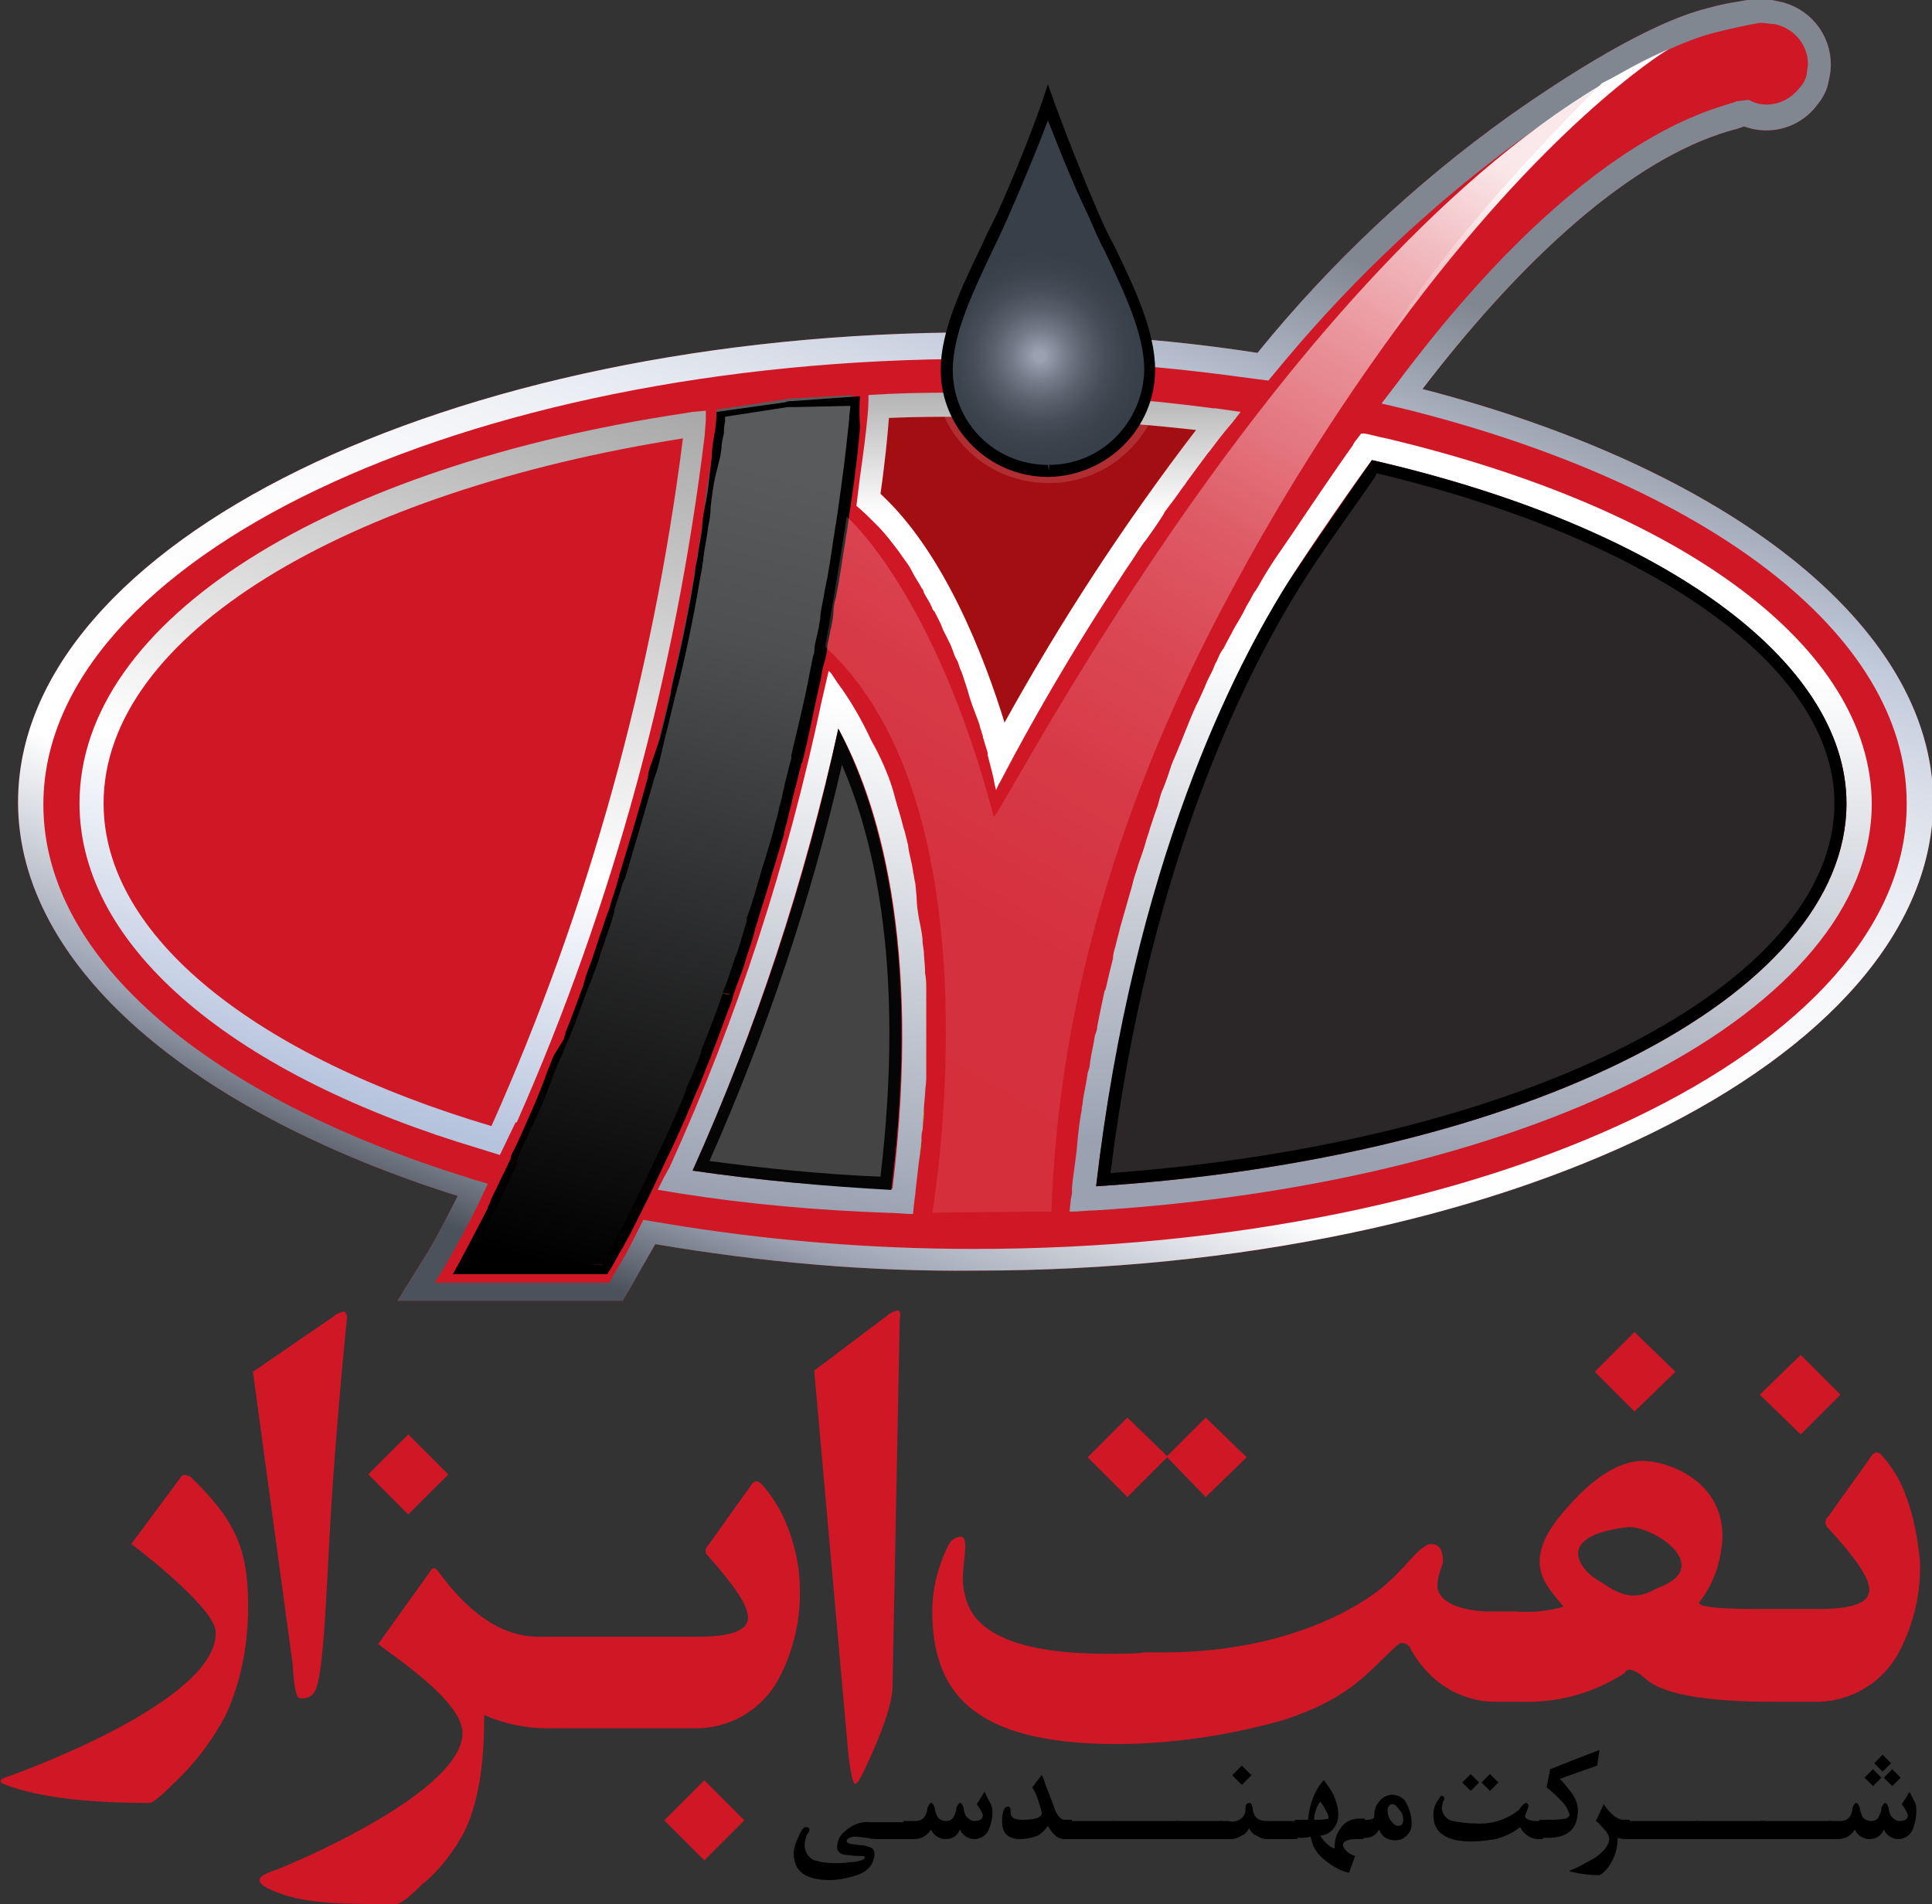 <svg xmlns="http://www.w3.org/2000/svg" xmlns:xlink="http://www.w3.org/1999/xlink" id="Layer_1" x="0px" y="0px" viewBox="0 0 160.4 158.1" style="enable-background:new 0 0 160.4 158.1;" xml:space="preserve"><rect x="0" y="0" width="160.4" height="158.1" fill="#333333" stroke="none"/> <style type="text/css"> .st0{fill:#D01726;} .st1{fill:#A20E12;} .st2{fill:none;} .st3{fill:#CF1626;} .st4{fill:url(#SVGID_1_);} .st5{opacity:0.27;fill:#D68889;enable-background:new ;} .st6{fill:url(#SVGID_00000127029951642031536630000008489998497145610889_);} .st7{fill:url(#SVGID_00000029004639368577803840000000070308089647187084_);} .st8{fill:url(#SVGID_00000159464764572969968460000003769803327959536056_);} .st9{fill:url(#SVGID_00000075868538406006142480000008463079600527004337_);} .st10{fill:#80C416;} .st11{fill:url(#SVGID_00000029019924042134811690000002576724459948862879_);} .st12{fill:url(#SVGID_00000073680254552145292460000007082202544062884797_);} .st13{fill:#444445;} .st14{fill:#050505;} .st15{fill:#2B2728;} .st16{fill:url(#SVGID_00000076578500578125077630000016966345904637670321_);} .st17{fill:url(#SVGID_00000123430140676968600950000010967189581030480813_);} </style> <g id="Layer_2_00000114066864184083057350000015409848775495777456_"> <g id="Layer_1-2"> <path class="st0" d="M118.1,32.3c9.2-12,18.3-19.6,26.1-21.6l0.6-0.2l0,0c2.2,0.8,4.6,0.1,6-1.7c0.5-0.6,0.9-1.3,1-2 c0.1-0.4,0.2-0.9,0.2-1.4c0-2.6-1.8-4.8-4.4-5.3c-0.5-0.1-0.9-0.2-1.4-0.2c-0.2,0-0.4,0-0.4,0c-1.4,0.2-2.7,0.4-4.1,0.8 c-4.8,1.2-11.7,5.6-16.5,9c-7.8,5.6-14.8,12.2-20.8,19.6c-7.7-1.2-15.5-1.7-23.4-1.7c-43.8,0-79.5,17.5-79.5,39 c0,13.7,14.6,25.8,36.5,32.7c-1.6,3.2-2.6,4.9-2.7,5l-2.3,3.7h18.7l0.7-1.2c0.7-1.2,1.3-2.3,2-3.5c8.8,1.5,17.7,2.3,26.6,2.2 c43.8,0,79.5-17.5,79.5-39C160.4,51.8,143.2,38.8,118.1,32.3z"></path> <path class="st1" d="M83.4,60c-1.7-5.5-5-14.1-10.3-19c0.4-2.8,0.6-5,0.7-6.3c2.2-0.1,4.4-0.1,6.7-0.1c6.3,0,12.5,0.4,18.8,1.1 l0,0C93.4,43.4,88.1,51.5,83.4,60z"></path> <path class="st2" d="M153.3,66.7c0-11.9-15.4-23-39.4-28.5c-1.2,1.7-5,7.2-6.8,9.9c-4.5,7.2-12.9,23.6-16.1,50.4 C126.6,96.2,153.3,82.7,153.3,66.7z"></path> <path class="st2" d="M116,31.8C132,10.4,143,9,144.1,8.6c0.3-0.1,0.7-0.1,1-0.1c1.5,0.8,3.2,0.3,4.2-1c0.3-0.3,0.5-0.7,0.6-1.1 C150,6,150,5.7,150,5.4c0-1.6-1.2-3.1-2.8-3.3c-0.3-0.1-0.7-0.1-1-0.1H146c-1.3,0.1-2.5,0.4-3.8,0.7c-5.3,1.3-13.4,7-15.9,8.7 c-7.3,5.3-13.9,11.5-19.7,18.4"></path> <path class="st2" d="M8.6,66.7c0,11.1,12.8,21,32.2,26.8c8.1-18.1,13.5-37.4,15.9-57.1C28.7,40.8,8.6,52.7,8.6,66.7z"></path> <path class="st3" d="M50.2,105.7l0.2-0.3C50.3,105.5,50.3,105.6,50.2,105.7L50.2,105.7z"></path> <path class="st2" d="M71.1,41.9L71.1,41.9z"></path> <linearGradient id="SVGID_1_" gradientUnits="userSpaceOnUse" x1="67.107" y1="132.688" x2="46.477" y2="54.648" gradientTransform="matrix(1 0 0 -1 0 160)"> <stop offset="0.15" style="stop-color:#595A5B"></stop> <stop offset="0.33" style="stop-color:#4E4F51"></stop> <stop offset="1" style="stop-color:#000000"></stop> </linearGradient> <path class="st4" d="M38.1,105.3c0.4-0.8,1.3-2.3,2.4-4.6l1.1-2.2c0.3-0.7,0.6-1.3,1-2.1l0.3-0.6c0.5-1.1,1.1-2.4,1.7-3.7 c0,0,0.7-1.7,0.9-2.2l0.4-1.1l0.6-1.5l0.5-1.1l0.2-0.7c0.5-1.2,0.9-2.4,1.4-3.7l0.2-0.7c0.2-0.7,0.5-1.3,0.7-2l0.3-0.9l0.7-2.1 l0.3-0.8c0.2-0.8,0.5-1.5,0.7-2.3l0.1-0.4c0.8-2.7,1.6-5.4,2.4-8.2l0.2-0.9c0.2-0.8,0.4-1.6,0.6-2.5l0.3-1.2 c0.2-0.8,0.4-1.7,0.6-2.5l0.2-1.1c0.7-2.9,1.3-5.9,1.8-8.9l0.2-1.2c0.1-0.8,0.3-1.7,0.4-2.6c0.1-0.5,0.2-1,0.2-1.6 c0.1-0.9,0.2-1.7,0.4-2.6c0.1-0.5,0.2-1.1,0.2-1.7l0.1-0.7l0.2-1.2c0-0.2,0-0.6,0.1-1c0-0.2,0-0.5,0-0.7l5.4-0.8 c0.2,0,0.4-0.1,0.6-0.1l5.3-0.3c0,0.4-0.1,1-0.1,1.5c-0.1,1.2-0.3,3.2-0.7,5.9c-0.1,0.7-0.3,2.2-0.4,2.7l-0.2,1.4 c-0.2,1.3-0.4,2.7-0.7,4.2c0,0-0.1,0.8-0.2,1.1l-0.3,1.9l-0.4,2.2l-0.4,1.8c-0.5,2.2-1,4.5-1.5,6.7L66,63.1 c-0.2,0.6-0.7,2.7-0.7,2.7c-0.1,0.6-0.3,1.1-0.4,1.7l-0.5,1.9c-0.2,0.7-0.4,1.3-0.6,2l-0.2,0.6c-0.4,1.4-0.8,2.8-1.3,4.2l-0.1,0.3 c-0.3,0.9-0.5,1.7-0.8,2.6l-0.1,0.3c-0.3,1-0.7,2-1,2.9c-0.6,1.6-1.1,3.1-1.7,4.6l-0.1,0.3c-0.3,0.9-0.7,1.8-1.1,2.7l-0.1,0.2 c-0.7,1.7-1.3,3.2-2,4.7s-1.3,2.8-2,4.2l-0.1,0.1c-0.3,0.5-0.5,1.1-0.8,1.6l0,0v0.1l-0.5,0.9l-0.7,1.3l-1.1,1.9l-0.1,0.1 L38.1,105.3z"></path> <path d="M70.6,33.7c0,0.3-0.1,0.7-0.1,1.1c-0.1,1-0.3,3-0.7,5.9c-0.1,0.8-0.4,2.8-0.4,2.8c-0.1,0.4-0.1,0.8-0.2,1.2 c-0.2,1.4-0.4,2.8-0.7,4.2l-0.2,1.1c-0.1,0.5-0.2,0.9-0.2,1.4L68,51.9l0,0.1l-0.2,0.9c-0.1,0.4-0.2,0.8-0.2,1.3l-0.1,0.3 c-0.1,0.5-0.2,1-0.3,1.5c-0.4,2.2-1,4.5-1.5,6.7v0.1V63c-0.2,0.6-0.3,1.2-0.5,1.9L65,65.8c-0.1,0.6-0.3,1.1-0.4,1.7l-0.3,1.1 l-0.2,0.8c-0.2,0.7-0.4,1.3-0.6,2L63.3,72c-0.4,1.4-0.8,2.9-1.3,4.2L62,76.4v0.1c-0.3,0.9-0.5,1.7-0.8,2.6L61,79.6 c-0.3,0.9-0.6,1.9-1,2.8l0.7,0.2L60,82.5c-0.5,1.5-1.1,3-1.7,4.5l-0.1,0.3v0.1c-0.3,0.9-0.7,1.8-1.1,2.7l-0.1,0.2v0.1 c-0.6,1.6-1.3,3.1-2,4.6s-1.3,2.8-2,4.2L53,99.2l-0.8,1.6c-0.1,0.2-0.2,0.4-0.3,0.7l-0.2,0.3l-0.7,1.3c-0.3,0.6-0.7,1.3-1,1.9 H38.7c0.5-0.9,1.2-2.2,2.1-4l0.1-0.2l0.1-0.2l0.2-0.3l0.1-0.2l0.3-0.7l0.1-0.1l0.2-0.5c0.3-0.7,0.6-1.3,1-2.1v-0.1l0-0.1v-0.1l0,0 l0.1-0.2v-0.1c0.5-1.2,1.1-2.4,1.7-3.7l0.2-0.5l0.1-0.2l0.6-1.5l0.4-1.1l0.5-1.2l0.1-0.2c0.2-0.4,0.3-0.8,0.5-1.2l0.2-0.4l0.1-0.3 c0.5-1.2,0.9-2.4,1.4-3.7l0.1-0.3l0.2-0.4c0.2-0.7,0.5-1.3,0.7-2v-0.1l0.3-0.8c0.2-0.7,0.5-1.4,0.7-2.1l0.2-0.7v-0.1 c0.2-0.8,0.5-1.5,0.7-2.3l0.1-0.2l0.1-0.2c0.8-2.7,1.6-5.4,2.4-8.2l0.1-0.3l0.2-0.6c0.2-0.8,0.4-1.6,0.6-2.5 c0.1-0.4,0.2-0.8,0.3-1.2c0.2-0.8,0.4-1.7,0.6-2.5c0.1-0.2,0.1-0.5,0.2-0.7l0.1-0.4c0.7-2.9,1.3-5.9,1.8-8.9l0.1-0.5 c0-0.3,0.1-0.5,0.1-0.8c0.1-0.9,0.3-1.7,0.4-2.6c0.1-0.5,0.2-1,0.2-1.6c0.1-0.9,0.2-1.7,0.4-2.6l0.4-1.6l0,0l0.1-0.7 c0-0.4,0.1-0.8,0.2-1.2c0-0.2,0-0.6,0.1-1v-0.4l5.2-0.8h0.6L70.6,33.7 M71.4,32.9l-5.6,0.4c-0.2,0-0.4,0-0.6,0.1l-5.7,0.8 c0,0.3-0.1,1.6-0.2,1.9c-0.1,0.6-0.2,1.2-0.2,1.8l-0.2,1.7c-0.1,0.9-0.2,1.7-0.4,2.6c-0.1,0.5-0.2,1-0.2,1.6 c-0.1,0.9-0.3,1.7-0.4,2.6c-0.1,0.4-0.2,0.8-0.2,1.2c-0.5,3.1-1.1,6-1.8,8.9c-0.1,0.4-0.2,0.8-0.2,1.1c-0.2,0.8-0.4,1.7-0.6,2.5 c-0.1,0.4-0.2,0.8-0.3,1.2L54,63.6c-0.1,0.3-0.2,0.6-0.2,0.9c-0.8,2.9-1.6,5.6-2.4,8.2c0,0.2-0.1,0.3-0.1,0.4 c-0.2,0.8-0.5,1.5-0.7,2.3l-0.3,0.8c-0.2,0.7-0.5,1.4-0.7,2.1l-0.3,0.9c-0.2,0.7-0.5,1.3-0.7,2l-0.2,0.7c-0.5,1.3-0.9,2.5-1.4,3.7 l-0.2,0.7L46,87.6c-0.2,0.4-0.3,0.8-0.5,1.2l-0.4,1.1l-0.6,1.5l-0.3,0.7c-0.6,1.3-1.1,2.6-1.7,3.7l-0.1,0.3v0.1 c0,0.1-0.1,0.1-0.1,0.2c-0.3,0.7-0.7,1.4-1,2.1c-0.1,0.2-0.2,0.4-0.3,0.6s-0.2,0.4-0.3,0.7s-0.2,0.3-0.2,0.5l-0.2,0.4l0,0 c-1.7,3.3-2.7,5.1-2.7,5.1h12.8c0.1-0.1,0.1-0.2,0.2-0.3c0.4-0.6,0.7-1.3,1.1-1.9c0.2-0.4,0.5-0.9,0.7-1.3l0.5-1l0,0 c0.3-0.6,0.6-1.2,0.9-1.8c0.7-1.4,1.3-2.8,2-4.2l0,0c0.7-1.5,1.4-3.1,2-4.6l0.1-0.2c0.4-0.9,0.7-1.8,1.1-2.7 c0-0.1,0.1-0.2,0.1-0.3c0.6-1.5,1.1-3,1.7-4.5v-0.1c0.3-1,0.7-1.9,1-2.8c0-0.1,0.1-0.3,0.1-0.4c0.3-0.9,0.6-1.7,0.8-2.6 c0-0.1,0.1-0.2,0.1-0.3c0.4-1.4,0.9-2.8,1.3-4.3l0.2-0.6c0.2-0.7,0.4-1.4,0.6-2c0.1-0.3,0.2-0.6,0.2-0.8l0.3-1.1 c0.1-0.6,0.3-1.1,0.4-1.7l0.2-0.8c0.2-0.6,0.3-1.3,0.5-1.9c0-0.1,0-0.2,0.1-0.3c0.6-2.3,1-4.6,1.5-6.7c0.1-0.6,0.2-1.2,0.4-1.8 c0.1-0.4,0.2-0.9,0.2-1.3l0.2-0.9c0-0.2,0.1-0.4,0.1-0.5c0.1-0.5,0.2-0.9,0.2-1.4s0.2-1.1,0.2-1.1c0.3-1.5,0.5-2.9,0.7-4.2 c0.1-0.4,0.1-0.8,0.2-1.2c0,0,0.3-2,0.4-2.8c0.4-2.6,0.6-4.7,0.7-5.9C71.3,33.9,71.4,32.9,71.4,32.9L71.4,32.9z"></path> <path class="st5" d="M95.9,34.1c-1.4,3.6-4.9,6-8.7,6H87c-4.1,0-7.7-2.6-9-6.5"></path> <linearGradient id="SVGID_00000112619596416140487430000002182168597050739119_" gradientUnits="userSpaceOnUse" x1="121.089" y1="57.415" x2="124.409" y2="118.915" gradientTransform="matrix(1 0 0 -1 0 160)"> <stop offset="0.1" style="stop-color:#9AA2B2"></stop> <stop offset="0.78" style="stop-color:#FFFFFF"></stop> </linearGradient> <path style="fill:url(#SVGID_00000112619596416140487430000002182168597050739119_);" d="M115.1,36.4l-0.6,0.9l0,0l0,0L115.1,36.4 c-0.6-0.1-1.2-0.3-1.8-0.4c-0.1,0-0.2,0-0.3,0c-0.2,0.3-0.4,0.5-0.6,0.8l0,0l-0.1,0.2c-1.3,1.8-4.2,6.1-5,7.3s-1.8,2.5-2.9,4.5 c-0.1,0.1-0.1,0.2-0.2,0.3s-0.3,0.5-0.4,0.7l-0.3,0.5l-0.3,0.6l-0.4,0.7l-0.3,0.5c-0.3,0.6-0.6,1.1-0.9,1.7l-0.2,0.3 c-0.2,0.3-0.3,0.7-0.5,1l-0.2,0.5l-0.5,1l-0.2,0.5l-0.5,1.1l-0.2,0.4c-0.6,1.3-1.1,2.7-1.7,4.1l-0.3,0.7l-0.4,1.2l-0.3,0.8 c-0.2,0.4-0.3,0.8-0.4,1.2s-0.2,0.6-0.3,0.9l-0.4,1.2c-0.1,0.4-0.3,0.9-0.4,1.3s-0.4,1.2-0.6,1.8c-0.1,0.4-0.3,0.9-0.4,1.3 s-0.2,0.8-0.3,1.1l-0.4,1.4L93,77c-0.1,0.5-0.3,1.1-0.4,1.6c-0.1,0.3-0.2,0.7-0.2,1c-0.2,0.8-0.4,1.6-0.6,2.5l-0.1,0.2 c-0.2,0.9-0.4,1.9-0.6,2.9c0,0.3-0.1,0.5-0.2,0.8c-0.1,0.7-0.3,1.5-0.4,2.2c0,0.3-0.1,0.6-0.2,0.9c-0.1,0.8-0.3,1.6-0.4,2.3 c0,0.3-0.1,0.5-0.1,0.8c-0.2,1-0.3,2.1-0.4,3.1v0.1c-0.1,1-0.3,2.1-0.4,3.2V99v0.1l-0.1,0.5l-0.1,1H89c0.6,0,1.2-0.1,1.9-0.1 l0.1-1v-0.2l0.1-0.5L91,99.3v0.2l-0.1,1c36.9-2.3,64.5-16.7,64.5-33.8C155.3,53.8,139.9,42.3,115.1,36.4z M90,98.6L90,98.6l1-0.1 c3.2-26.8,11.6-43.2,16.1-50.4c1.7-2.7,5.6-8.3,6.8-9.9l0,0c24,5.5,39.4,16.7,39.4,28.5c0,16-26.6,29.5-62.3,31.8l0,0L90,98.6z"></path> <linearGradient id="SVGID_00000153677839314243858620000012634151751330759856_" gradientUnits="userSpaceOnUse" x1="59.639" y1="37.673" x2="104.058" y2="153.623" gradientTransform="matrix(1 0 0 -1 0 160)"> <stop offset="9.000000e-02" style="stop-color:#4C525B"></stop> <stop offset="0.16" style="stop-color:#9AA2B2"></stop> <stop offset="0.3" style="stop-color:#FFFFFF"></stop> <stop offset="0.49" style="stop-color:#FDFDFE"></stop> <stop offset="0.58" style="stop-color:#F5F6F9"></stop> <stop offset="0.66" style="stop-color:#E7EBF1"></stop> <stop offset="0.73" style="stop-color:#D4DAE6"></stop> <stop offset="0.78" style="stop-color:#C1CADB"></stop> <stop offset="0.91" style="stop-color:#808791"></stop> </linearGradient> <path style="fill:url(#SVGID_00000153677839314243858620000012634151751330759856_);" d="M118.1,32.3c9.2-12,18.3-19.6,26.1-21.6 l0.6-0.2l0,0c2.2,0.8,4.6,0.1,6-1.7c0.5-0.6,0.9-1.3,1-2c0.1-0.4,0.2-0.9,0.2-1.4c0-2.6-1.8-4.8-4.4-5.3c-0.5-0.1-0.9-0.2-1.4-0.2 c-0.2,0-0.4,0-0.4,0c-1.4,0.2-2.7,0.4-4.1,0.8c-4.8,1.2-11.7,5.6-16.5,9c-7.8,5.6-14.8,12.2-20.8,19.6c-7.7-1.2-15.5-1.7-23.4-1.7 c-43.8,0-79.5,17.5-79.5,39c0,13.7,14.6,25.8,36.5,32.7c-1.6,3.2-2.6,4.9-2.7,5l-2.3,3.7h18.7l0.7-1.2c0.7-1.2,1.3-2.3,2-3.5 c8.8,1.5,17.7,2.3,26.6,2.2c43.8,0,79.5-17.5,79.5-39C160.4,51.8,143.2,38.8,118.1,32.3z M80.9,103.7c-8.6,0-17.2-0.7-25.6-2.1 l-1.8-0.3h-0.1l-0.9,1.8h0c-0.5,1-1.1,2-1.7,3l-0.2,0.4H36.1l0.7-1.1c0-0.1,1.1-1.8,2.7-5l1-2.1c-0.5-0.2-1.1-0.3-1.6-0.5 c-21.3-6.6-35.3-18-35.3-31c0-20.4,34.8-37,77.5-37c7.3,0,14.6,0.5,21.9,1.5l2.3,0.3l1.5-1.8c5.8-6.9,12.4-13.1,19.7-18.4 c2.5-1.8,10.6-7.4,15.9-8.7c1.2-0.3,2.5-0.6,3.7-0.8h0.2c0.3,0,0.7,0.1,1,0.1c1.6,0.3,2.8,1.7,2.8,3.3c0,0.3-0.1,0.6-0.1,0.9 c-0.1,0.4-0.3,0.8-0.6,1.1c-1,1.3-2.8,1.8-4.2,1c-0.3,0-0.7,0.1-1,0.1C143,9,132,10.4,116,31.8l-1.3,1.7l2.1,0.5 c24.7,6.2,41.5,18.5,41.5,32.7C158.4,87.1,123.6,103.7,80.9,103.7z"></path> <linearGradient id="SVGID_00000163763772828690736810000015708211605044008583_" gradientUnits="userSpaceOnUse" x1="87.075" y1="95.4" x2="87.075" y2="135.26" gradientTransform="matrix(1 0 0 -1 0 160)"> <stop offset="0.55" style="stop-color:#FFFFFF"></stop> <stop offset="0.84" style="stop-color:#A8A8A8"></stop> </linearGradient> <path style="fill:url(#SVGID_00000163763772828690736810000015708211605044008583_);" d="M97.3,41.7c0.4-0.5,0.7-1,1.1-1.5 l0.2-0.3c0.6-0.8,1.1-1.5,1.7-2.3c0,0,0.1-0.1,0.1-0.1c0.6-0.8,1.2-1.6,1.9-2.4l0,0l0.7-0.9l-2.1-0.3h-0.2l0,0 C94,33,87.3,32.6,80.5,32.6c-2.2,0-4.4,0-6.6,0.1l-1.8,0.1v0.3v0.2c0,0,0,0.6-0.1,1.5c-0.1,1.1-0.3,2.7-0.6,4.8L71.1,42l0,0 c0.6,0.5,1.1,1,1.6,1.5l0,0l0.1,0.1c0.7,0.7,1.3,1.5,1.9,2.3l0.2,0.3c0.3,0.4,0.6,0.8,0.8,1.2l0.1,0.2c0.2,0.4,0.5,0.8,0.7,1.2 c0.1,0.1,0.2,0.3,0.2,0.4c0.2,0.4,0.5,0.8,0.7,1.3c0,0.1,0.1,0.2,0.2,0.3l0.5,1l0.2,0.5c0.2,0.4,0.4,0.8,0.6,1.2l0.2,0.5 c0.1,0.3,0.2,0.6,0.4,0.9l0.2,0.6c0.2,0.4,0.3,0.8,0.4,1.1l0.2,0.6l0.2,0.7l0.2,0.6c0.1,0.3,0.2,0.5,0.3,0.8s0.2,0.5,0.3,0.8 l0.1,0.4c0.1,0.2,0.1,0.4,0.2,0.6v0.1l0.4,1.3v0.2c0.2,0.8,0.4,1.5,0.5,2h0.2h-0.2c0.1,0.6,0.2,0.9,0.2,0.9s0.1-0.3,0.4-0.8l0,0 c1.1-2.1,4.1-7.8,8.8-15.1c0.1-0.1,0.1-0.2,0.2-0.3l1.3-2l0.2-0.3c0.5-0.7,0.9-1.4,1.4-2.1l0.1-0.1c0.5-0.7,1-1.4,1.5-2.2l0.1-0.2 L97.3,41.7 M83.4,60c-1.7-5.5-5-14.1-10.3-19c0.4-2.8,0.6-5,0.7-6.3c2.2-0.1,4.4-0.1,6.7-0.1c6.3,0,12.5,0.4,18.8,1.1l0,0 C93.4,43.4,88.1,51.5,83.4,60z M102.3,35c-0.1-0.2-0.2-0.3-0.3-0.4C102.1,34.7,102.2,34.8,102.3,35z"></path> <linearGradient id="SVGID_00000147221618120732075120000015970450047888862376_" gradientUnits="userSpaceOnUse" x1="42.767" y1="139.478" x2="17.927" y2="55.518" gradientTransform="matrix(1 0 0 -1 0 160)"> <stop offset="0.1" style="stop-color:#A8A8A8"></stop> <stop offset="0.55" style="stop-color:#FFFFFF"></stop> <stop offset="0.82" style="stop-color:#B6C3DD"></stop> </linearGradient> <path style="fill:url(#SVGID_00000147221618120732075120000015970450047888862376_);" d="M58.6,34.9c0,0,0-0.6,0-0.8l0,0l-1.1,0.1 l-0.6,0.1C27.4,38.7,6.6,51.4,6.6,66.7c0,12.1,13.1,22.7,33.3,28.7l1.6,0.5l1.3-2.7h0.1c8-18.1,13.2-37.3,15.6-57L58.6,34.9z M40.8,93.5C21.3,87.7,8.6,77.8,8.6,66.7c0-14,20.1-25.9,48.1-30.3C54.2,56.1,48.9,75.4,40.8,93.5z"></path> <path class="st10" d="M76.4,95.4c0-0.3,0-0.5,0.1-0.8c0,0.6-0.1,1.1-0.2,1.7L76.4,95.4z"></path> <path class="st10" d="M76.8,90.4c0-0.3,0-0.6,0-1l0,0c0,0.5,0,0.9-0.1,1.4L76.8,90.4z"></path> <path class="st10" d="M76.6,93.6c0-0.3,0.1-0.6,0.1-0.9s0-0.5,0-0.8l-0.1,1.8C76.5,93.6,76.5,93.6,76.6,93.6z"></path> <linearGradient id="SVGID_00000078041366456071732890000014691660665504862868_" gradientUnits="userSpaceOnUse" x1="64.217" y1="53.669" x2="74.007" y2="115.039" gradientTransform="matrix(1 0 0 -1 0 160)"> <stop offset="0.1" style="stop-color:#9AA2B2"></stop> <stop offset="0.78" style="stop-color:#FFFFFF"></stop> </linearGradient> <path style="fill:url(#SVGID_00000078041366456071732890000014691660665504862868_);" d="M76.9,84c0-0.5,0-0.9,0-1.4 c0-0.1,0-0.3,0-0.4c0-0.5,0-0.9-0.1-1.4c0-0.1,0-0.2,0-0.2c0-0.5-0.1-1.1-0.1-1.6l-0.1-0.7c0-0.5-0.1-1-0.2-1.5l-0.1-0.5 c-0.1-0.6-0.2-1.2-0.2-1.8L76,73.4l-0.1-0.5c0-0.2-0.1-0.4-0.1-0.6c-0.1-0.7-0.3-1.3-0.4-2c0,0,0,0,0-0.1 c-0.1-0.4-0.2-0.8-0.3-1.2L75,68.7c-0.2-0.9-0.5-1.7-0.7-2.5c-0.6-2.4-1.9-4.6-1.9-4.6l-0.1-0.2c-0.7-1.5-1.5-2.9-2.4-4.2 c-0.1-0.1-0.2-0.3-0.3-0.4l-0.4-0.6L69,55.9l-0.2-0.2l-0.6,2.6l0,0c-2.8,13.3-7,26.3-12.6,38.6l-0.5,0.9l-0.5,1h0.1l1.8,0.3 c5.7,0.9,11.5,1.4,17.2,1.6c0.7,0,1.4,0.1,2.1,0.1c0,0,0.1-1.1,0.2-1.7l0,0c0,0,0-0.1,0-0.1c0.1-0.9,0.2-1.8,0.3-2.6l0,0 c0.1-0.6,0.1-1.1,0.2-1.7c0-0.3,0-0.6,0.1-0.9l0.1-1.8l0.1-1.1c0-0.5,0.1-0.9,0.1-1.4s0-1,0-1.4v-0.3c0-1,0-2,0-3 C76.9,84.5,76.9,84.3,76.9,84z M69.6,60.5c3.2,5.8,7,17.6,4.5,38.2C68.5,98.5,63,98,57.5,97.2C62.8,85.4,66.8,73.1,69.6,60.5z"></path> <radialGradient id="SVGID_00000177475484719915344820000002715867274328244658_" cx="86.32" cy="130.44" r="16.1" gradientTransform="matrix(1 0 0 -1 0 160)" gradientUnits="userSpaceOnUse"> <stop offset="3.000000e-02" style="stop-color:#9AA2B2"></stop> <stop offset="4.000000e-02" style="stop-color:#959DAC"></stop> <stop offset="0.14" style="stop-color:#737B89"></stop> <stop offset="0.24" style="stop-color:#59616D"></stop> <stop offset="0.34" style="stop-color:#464E59"></stop> <stop offset="0.44" style="stop-color:#3B434D"></stop> <stop offset="0.54" style="stop-color:#373F49"></stop> </radialGradient> <path style="fill:url(#SVGID_00000177475484719915344820000002715867274328244658_);" d="M87.1,8.6c0,0,1.4,4.1,3.7,9.3 c1.8,4.1,4.7,8.9,4.7,12.9c0,4.6-3.7,8.3-8.3,8.4H87c-4.6,0-8.3-3.8-8.3-8.4c0-4,2.8-8.7,4.7-12.9C85.6,12.7,87.1,8.6,87.1,8.6z"></path> <path d="M87,39.6c-4.9,0-8.9-4-8.9-8.9c0-3.2,1.7-6.8,3.4-10.3c0.4-0.9,0.9-1.9,1.3-2.7c2.3-5.1,3.7-9.2,3.7-9.2L87,7l0.5,1.4 c0,0,1.5,4.2,3.7,9.3c0.4,0.9,0.8,1.8,1.3,2.7c1.7,3.5,3.4,7.1,3.4,10.3c0,4.9-4,8.8-8.8,8.9H87z M87,10c-0.6,1.6-1.8,4.6-3.3,8 c-0.4,0.9-0.8,1.8-1.3,2.8c-1.6,3.4-3.3,6.9-3.3,9.9c0,4.4,3.5,7.9,7.9,7.9c0,0,0,0,0,0l0.1,0.5v-0.5c4.3,0,7.8-3.5,7.9-7.9 c0-3-1.7-6.5-3.3-9.9c-0.5-0.9-0.9-1.9-1.3-2.8C88.8,14.7,87.7,11.7,87,10L87,10z"></path> <path class="st13" d="M73.6,98.2c-5.2-0.2-10.3-0.7-15.4-1.4c5-11.2,8.9-22.8,11.6-34.8C72.9,68.4,75.8,79.6,73.6,98.2z"></path> <path class="st14" d="M69.9,63.5c2.8,6.5,5.2,17.2,3.2,34.2c-4.9-0.2-9.7-0.7-14.2-1.3C63.6,85.8,67.3,74.8,69.9,63.5 M69.6,60.5 c-2.7,12.6-6.8,24.9-12.1,36.7c5.5,0.8,11,1.3,16.5,1.6C76.6,78.1,72.7,66.4,69.6,60.5L69.6,60.5z"></path> <path class="st15" d="M91.6,98c3.2-26.2,11.4-42.3,16-49.6c1.4-2.3,4.4-6.6,6-8.9l0.5-0.7c23.5,5.5,38.7,16.5,38.7,28 C152.8,82.2,126.5,95.6,91.6,98z"></path> <path d="M114.3,39.3c23.1,5.5,38,16.2,38,27.4c0,15.1-25.8,28.2-60.1,30.7c3.2-25.8,11.3-41.6,15.8-48.8c1.4-2.3,4.5-6.6,6.1-8.9 L114.3,39.3 M113.9,38.2L113.9,38.2c-1.2,1.7-5,7.2-6.8,9.9c-4.6,7.2-13,23.6-16.1,50.4c35.7-2.3,62.3-15.8,62.3-31.8 C153.3,54.8,137.9,43.7,113.9,38.2L113.9,38.2z"></path> <linearGradient id="SVGID_00000048492898857887882740000013003990130641885615_" gradientUnits="userSpaceOnUse" x1="118.524" y1="155.678" x2="63.464" y2="62.108" gradientTransform="matrix(1 0 0 -1 0 160)"> <stop offset="4.000000e-02" style="stop-color:#FFFFFF;stop-opacity:0.9"></stop> <stop offset="5.000000e-02" style="stop-color:#FFFFFF;stop-opacity:0.89"></stop> <stop offset="0.13" style="stop-color:#FFFFFF;stop-opacity:0.71"></stop> <stop offset="0.22" style="stop-color:#FFFFFF;stop-opacity:0.54"></stop> <stop offset="0.31" style="stop-color:#FFFFFF;stop-opacity:0.41"></stop> <stop offset="0.4" style="stop-color:#FFFFFF;stop-opacity:0.29"></stop> <stop offset="0.5" style="stop-color:#FFFFFF;stop-opacity:0.21"></stop> <stop offset="0.61" style="stop-color:#FFFFFF;stop-opacity:0.15"></stop> <stop offset="0.74" style="stop-color:#FFFFFF;stop-opacity:0.11"></stop> <stop offset="0.92" style="stop-color:#FFFFFF;stop-opacity:0.1"></stop> </linearGradient> <path style="fill:url(#SVGID_00000048492898857887882740000013003990130641885615_);" d="M138.5,4.1c-0.8,0.5-10.3,6.5-22.5,23.1 c-5.2,7.1-9.9,14.6-14,22.3c-7.9,14.7-14.1,32.1-14.7,51.1c-3.4,0-9.9,0.1-9.9,0.1s5.8-33.6-8.9-47c0.9-4.9,1.8-10.8,1.8-10.8 s7.3,6.3,12.2,24.9C82.7,68.6,105.3,23.5,133,7l0,0C134.8,5.9,136.6,4.9,138.5,4.1z"></path> <linearGradient id="SVGID_00000168098529812703415790000002378281698437495168_" gradientUnits="userSpaceOnUse" x1="128.066" y1="146.624" x2="110.346" y2="128.484" gradientTransform="matrix(1 0 0 -1 0 160)"> <stop offset="4.000000e-02" style="stop-color:#FFFFFF;stop-opacity:0.9"></stop> <stop offset="5.000000e-02" style="stop-color:#FFFFFF;stop-opacity:0.89"></stop> <stop offset="0.13" style="stop-color:#FFFFFF;stop-opacity:0.71"></stop> <stop offset="0.22" style="stop-color:#FFFFFF;stop-opacity:0.54"></stop> <stop offset="0.31" style="stop-color:#FFFFFF;stop-opacity:0.41"></stop> <stop offset="0.4" style="stop-color:#FFFFFF;stop-opacity:0.29"></stop> <stop offset="0.5" style="stop-color:#FFFFFF;stop-opacity:0.21"></stop> <stop offset="0.61" style="stop-color:#FFFFFF;stop-opacity:0.15"></stop> <stop offset="0.74" style="stop-color:#FFFFFF;stop-opacity:0.11"></stop> <stop offset="0.92" style="stop-color:#FFFFFF;stop-opacity:0.1"></stop> </linearGradient> <path style="fill:url(#SVGID_00000168098529812703415790000002378281698437495168_);" d="M133,6.9L133,6.9 c-4.6,4.6-13,13.4-17.3,20.5l0.3-0.3c12.2-16.5,21.7-22.6,22.5-23L133,6.9z"></path> <path class="st0" d="M14.9,122.8l-4,5.4c1.1,0.8,6.8,5.3,7,7.2c0.4,5.3-13.8,10.9-17.5,12.2c-0.5,0.2-0.5,0.4,0.1,0.6 c2.6,1,6.6,1.5,11.9,1.5c0.3,0,1-0.6,2.2-1.8c1.7-1.6,3-3.4,4.1-5.4c1.3-2.8,1.9-5.9,1.9-9.1c0-4.9-1.1-7.2-4.8-10.8 C15.3,122.4,15.1,122.4,14.9,122.8z"></path> <path class="st0" d="M24.9,141c0.6,0.1,1.1-0.2,1.3-0.7c0.7-1.5,0.9-8.4,1.3-15.2c0.5-7.8,1.3-15.6,1.3-15.6 c0-0.4-0.1-0.6-0.3-0.6c-0.3,0.1-0.6,0.2-0.8,0.4l-6.7,4.6l3.3,24.3C24.4,140.1,24.6,141,24.9,141z"></path> <path class="st0" d="M63.2,123.2c-0.3-0.3-0.6-0.3-0.9,0.2l-3.5,4.9c-0.3,0.3-0.3,0.7,0,0.9c0,0,0,0,0,0c2.2,2.5,3.3,4.1,3.3,5.1 c0,1.1-1.4,1.6-4.3,1.6H44.7c-2.5,0-5.3-1.3-8.3-5.4c-0.3-0.4-0.5-0.4-0.7,0l-4.3,6c1.2,1,7,4.7,7,7.4c0,4.1-10,9.1-15.1,11.2 c-0.9,0.4-3.4,0.9-0.1,2.1c2.4,0.9,5.6,0.9,9.7,0.9c0.3,0,1-0.5,2.1-1.6c1.5-1.2,2.7-2.8,3.6-4.5c1.3-2.8,1.6-6.2,1.6-9.6 c1.6,0.7,3.4,1.1,5.2,1.1h12.1c3,0.1,5.8-1.5,7.2-4.2c1.2-2.3,1.8-4.9,1.7-7.5c0-1.7-0.4-3.4-1-5 C64.9,125.5,64.2,124.3,63.2,123.2z"></path> <path class="st0" d="M74.5,108.8c-0.3,0.1-0.6,0.2-0.8,0.4l-6.1,4.6l2.8,31.5c0.2,1.9,0.4,2.8,0.6,2.8s0.4-0.4,0.8-1.2 c1.5-3.2,2.3-5.5,2.3-6.9l0.6-30.5C74.8,109,74.7,108.8,74.5,108.8z"></path> <rect x="56.1" y="148.8" transform="matrix(0.707 -0.707 0.707 0.707 -89.713 85.605)" class="st0" width="4.7" height="4.7"></rect> <polygon class="st0" points="152.8,115.8 149.5,112.5 146.1,115.8 149.5,119.1 "></polygon> <polygon class="st0" points="96.9,121 100.1,124.3 103.5,121 100.1,117.7 96.9,120.9 93.6,117.7 90.3,121 93.6,124.3 "></polygon> <polygon class="st0" points="139.1,113.9 135.7,110.6 132.4,113.9 135.7,117.2 "></polygon> <rect x="31.6" y="120.1" transform="matrix(0.708 -0.706 0.706 0.708 -76.59 59.696)" class="st0" width="4.7" height="4.7"></rect> <path class="st0" d="M158.3,124.4c-0.4-1.3-1.2-2.6-2.1-3.6c-0.3-0.3-0.6-0.3-0.9,0.2l-3.5,4.9c-0.3,0.2-0.3,0.7-0.1,0.9 c0,0,0,0,0.1,0.1c2.2,2.4,3.4,4.1,3.4,5.1c0,1.1-1.4,1.6-4.3,1.6h-4.7c-2.6,0-5.5-0.1-5.1-0.6c1.2-1.5,1.8-3.4,1.9-5.3 c0.1-4.8-4.6-6.4-6.6-6.4c-2.2,0-4.4,1.7-6.4,4c-4,4.5-1.5,6.4-0.2,8.1c-1.3,0.4-2.7,0.5-4,0.4h-2.1c-1.6,0-3.6-0.4-4.2-1.5 c-0.5-0.8,0.3-2.4,0.3-2.6c0-1-0.3-1.5-1-1.5c-0.4,0-1,0.5-1.8,1.4c-0.8,0.9-1.6,1.7-2.6,2.5c-3.9,2.9-10.1,5.1-17.8,5.1 c-0.5,0-1,0-1.6,0l0,0c-0.6,0.1-1.2,0.1-1.8,0.1c-12.3,0.3-12.9-3.8-13.2-5.4s0.6-4.2-0.2-4.3c-0.4,0-0.8,0.2-1,0.6 c-0.9,1.7-1.4,3.7-1.4,5.6c0,7.3,4.1,11.2,16.2,11c4.4-0.1,8.8-0.8,13-2c5.5-1.8,6.9-3.9,9.4-6.2c0.3-0.3,0.7-0.2,1,0.1 c0,0,0.1,0.1,0.1,0.2c0.5,0.9,1.2,1.8,2,2.5c1.4,1.2,3.2,1.9,5,1.9h2.2c3,0.1,6-0.7,8.6-2.4c0.2-0.5,0.9-0.2,1.5,0.3 s1.9,2.1,10.8,2.1h3.3c3,0.1,5.8-1.5,7.2-4.2c1.2-2.3,1.8-4.9,1.7-7.5C159.2,127.7,158.9,126,158.3,124.4z M137.5,131.9 c-2.3,1.4-3.8-0.1-5-0.8c-0.9-0.5-3.9-3.5,2.6-4.3C137.1,126.6,142.6,130.1,137.5,131.9L137.5,131.9z"></path> <path d="M75.3,152.7H73c-0.3,0-0.7,0-1-0.1c-0.3,0-0.6-0.1-0.9-0.1c-0.2,0-0.4,0-0.6,0.1c-0.2,0.1-0.2,0.2-0.2,0.3 s0.1,0.1,0.3,0.2l0.8,0.1c0.3,0,0.6,0.1,0.9,0.2c0.2,0.1,0.3,0.3,0.3,0.5c0,0.8-0.5,1.4-1.2,1.7c-0.8,0.3-1.7,0.5-2.5,0.5 c-2,0-3-0.7-3-2.2c0-0.5,0.2-1,0.4-1.4c0.2-0.5,0.4-0.8,0.6-0.8s0.3,0.1,0.3,0.2c0,0.2-0.1,0.3-0.2,0.4c-0.1,0.3-0.2,0.6-0.2,0.9 c0,0.6,0.4,1.2,1,1.3c0.6,0.2,1.3,0.2,1.9,0.2c0.4,0,0.8-0.1,1.2-0.1c0.6-0.1,0.9-0.2,0.9-0.4c0-0.1-0.2-0.1-0.6-0.1 c-0.4,0-0.8-0.1-1.1-0.1c-0.4-0.1-0.6-0.3-0.6-0.6c0-0.5,0.2-1,0.6-1.3c0.6-0.6,1.4-0.9,2.2-0.8h3L75.3,152.7z"></path> <path d="M82.4,150.4c0,0.5-0.1,1-0.3,1.5c-0.2,0.5-0.7,0.8-1.2,0.8c-0.5,0-1-0.3-1.2-0.8c-0.2,0.5-0.6,0.8-1.2,0.8 c-0.5,0-1-0.3-1.2-0.8c-0.3,0.5-0.8,0.8-1.4,0.8H75v-1.5h1c0.3,0,0.6-0.1,0.8-0.4c0.1-0.2,0.2-0.4,0.2-0.7 c0.1-0.2,0.2-0.4,0.3-0.4s0.2,0.1,0.3,0.4c0,0.2,0.1,0.4,0.2,0.7c0.1,0.2,0.4,0.4,0.7,0.4c0.3,0,0.6-0.1,0.7-0.4 c0.1-0.2,0.2-0.4,0.2-0.7c0.1-0.2,0.2-0.4,0.3-0.4s0.2,0.1,0.3,0.4c0,0.2,0.1,0.5,0.2,0.7c0.2,0.2,0.4,0.4,0.7,0.4 c0.5,0,0.7-0.2,0.7-0.5c-0.1-0.3-0.3-0.6-0.5-0.9l0.5-0.8c0-0.1,0.1-0.1,0.1-0.2c0,0,0.1,0,0.1,0.1c0.1,0.2,0.2,0.4,0.3,0.6 C82.3,149.8,82.4,150.1,82.4,150.4z"></path> <path d="M89,152.7h-0.6c-0.6,0-1-0.4-1.4-1.1c-0.2,0.3-0.5,0.6-0.8,0.8c-0.5,0.2-1,0.3-1.5,0.3c-1,0-1.5-0.5-1.5-1.4 c0-0.2,0-0.3,0-0.5c0.1-0.5,0.2-0.8,0.5-0.8c0.1,0,0.2,0.1,0.2,0.3c0,0.2,0,0.4,0.1,0.5c0.1,0.2,0.4,0.3,0.9,0.3 c1.1,0,1.6-0.2,1.6-0.6c-0.2-0.7-0.4-1.5-0.8-2.1l0.7-0.9c0-0.1,0.1-0.1,0.1-0.1s0,0,0.1,0.2c0.3,0.9,0.7,1.8,1,2.7 c0.2,0.5,0.5,0.8,0.8,0.8H89V152.7z"></path> <path d="M92.5,152.7h-3.8v-1.5h3.8V152.7z"></path> <path d="M98,152.7h-5.6v-1.5H98V152.7z"></path> <path d="M101.5,152.7h-3.9v-1.5h3.9L101.5,152.7z"></path> <path d="M107.7,152.7h-2.5c-0.3,0-0.6-0.1-0.9-0.3c-0.3-0.1-0.5-0.4-0.6-0.6c-0.1,0.2-0.3,0.5-0.6,0.6c-0.3,0.2-0.6,0.3-0.9,0.3 h-0.9v-1.5h0.7c0.6,0.2,1.3-0.2,1.4-0.8c0-0.1,0-0.2,0-0.3c0-0.2,0.1-0.4,0.3-0.4s0.2,0.1,0.3,0.4c0,0.3,0.1,0.5,0.2,0.7 c0.2,0.3,0.6,0.4,1,0.4h2.6L107.7,152.7z M103.9,147.4l-0.8,0.8l-0.8-0.8l0.8-0.8L103.9,147.4z"></path> <path d="M113.2,152.7h-0.5c-0.3,0-0.6,0-0.8,0.1c-0.3,0.1-0.4,0.2-0.4,0.4s0.3,0.7,1,0.9l-0.5,1.4c-0.9-0.2-1.6-0.7-2.3-1.3 c-0.3-0.3-0.5-0.6-0.7-1l-0.2-0.7c-0.3,0.1-0.7,0.1-1,0.1h-0.3v-1.5h1.1c0.1-1.2,0.5-2.4,1.3-3.3c0.3,0.4,0.6,0.8,0.8,1.2 c0.2,0.5,0.4,1,0.4,1.5c0.1,0.9-0.5,1.8-1.4,1.9c0,0,0,0-0.1,0c0.3,0.5,0.7,0.9,1.2,1.1c0-0.6,0.1-1.2,0.5-1.7 c0.3-0.5,0.9-0.8,1.5-0.8h0.5L113.2,152.7z M110.3,151c0-0.3-0.1-0.5-0.3-0.8c-0.1-0.2-0.2-0.4-0.4-0.6c-0.3,0.4-0.5,1-0.5,1.5 C109.5,151.1,109.9,151.1,110.3,151L110.3,151z"></path> <path d="M117.2,151.4c0,0.4-0.1,0.7-0.4,1c-0.3,0.3-0.6,0.4-1,0.4c-0.6,0-1.1-0.3-1.3-0.9c-0.2,0.4-0.6,0.7-1.1,0.7h-0.5v-1.5h0.5 c0.2,0,0.4,0,0.6-0.1c0.1-0.1,0.1-0.1,0.1-0.3c0-0.4,0.1-0.8,0.4-1.1c0.4-0.6,1.3-0.8,1.9-0.3c0.2,0.1,0.3,0.3,0.4,0.5 C117.1,150.4,117.2,150.9,117.2,151.4z M116.5,151.1c0-0.3-0.1-0.6-0.3-0.8c-0.2-0.3-0.4-0.5-0.6-0.5s-0.4,0.2-0.4,0.5 c0,0.3,0.1,0.7,0.3,0.9c0.2,0.3,0.4,0.4,0.6,0.4S116.5,151.5,116.5,151.1z"></path> <path d="M128.1,152.7h-0.4c-0.6,0-1.2-0.4-1.5-1c-0.6,0.5-1.3,0.8-2,1c-0.7,0.1-1.3,0.2-2,0.2c-2.1,0-3.2-0.7-3.2-2.2 c0-0.4,0.1-0.8,0.3-1.1c0.2-0.3,0.3-0.5,0.4-0.5s0.2,0.1,0.2,0.2c0,0.1,0,0.2-0.1,0.3c0,0.2-0.1,0.3-0.1,0.5c0,0.5,0.4,1,0.9,1.1 c0.6,0.1,1.2,0.2,1.8,0.2c1.2,0.1,2.4-0.2,3.4-0.9c0.2-0.1,0.4-0.3,0.5-0.5c0.2-0.2,0.3-0.3,0.4-0.3c0.1,0,0.2,0.1,0.2,0.3 c-0.1,0.3-0.2,0.5-0.3,0.8c0.1,0.3,0.5,0.4,1,0.4h0.4L128.1,152.7z M122.8,148l-0.7,0.7l-0.7-0.7l0.7-0.7L122.8,148z M124.4,148 l-0.7,0.7L123,148l0.7-0.7L124.4,148z"></path> <path d="M132.8,145.3l-0.2,1.3c-0.6,0.2-1.7,0.6-3.1,1.1c0.4,0.4,0.7,0.8,1,1.2c0.3,0.4,0.5,0.9,0.5,1.4c0,1.5-0.8,2.3-2.5,2.3 h-0.7v-1.5h0.5c0.6,0,1.1,0,1.7-0.1c0.2-0.1,0.3-0.2,0.3-0.3c-0.1-0.5-0.4-0.9-0.7-1.2c-0.4-0.4-0.8-0.8-1.2-1.1l0.3-1.5 C129.5,146.6,130.9,146,132.8,145.3z"></path> <path d="M135.5,152.7h-0.3c-0.3,0-0.6,0-0.9-0.1c0,0.6-0.1,1.2-0.4,1.8c-0.2,0.4-0.4,0.7-0.7,1c-0.2,0.2-0.4,0.3-0.4,0.3 c-0.8,0-1.6-0.1-2.4-0.3c-0.1,0-0.1-0.1,0-0.1c0.7-0.3,1.4-0.7,2.1-1.1c0.8-0.6,1.1-1.1,1.1-1.5c0-0.3-0.2-0.6-0.4-0.8 c-0.2-0.2-0.4-0.5-0.7-0.7l0.6-1.3c0-0.1,0.1-0.1,0.1,0c0.6,0.8,1.1,1.2,1.6,1.2h0.5L135.5,152.7z"></path> <path d="M141.1,152.7h-5.9v-1.5h5.9V152.7z"></path> <path d="M146.6,152.7h-5.9v-1.5h5.9V152.7z"></path> <path d="M152.1,152.7h-5.9v-1.5h5.9V152.7z"></path> <path d="M159.1,150.4c0,0.5-0.1,1-0.3,1.5c-0.2,0.5-0.7,0.8-1.2,0.8c-0.5,0-1-0.3-1.2-0.8c-0.2,0.5-0.6,0.8-1.2,0.8 c-0.5,0-1-0.3-1.2-0.8c-0.3,0.5-0.8,0.8-1.4,0.8h-0.8v-1.5h1c0.3,0,0.6-0.1,0.8-0.4c0.1-0.2,0.2-0.4,0.2-0.7 c0.1-0.2,0.2-0.4,0.3-0.4s0.2,0.1,0.3,0.4c0,0.2,0.1,0.4,0.2,0.7c0.1,0.2,0.4,0.4,0.7,0.4c0.3,0,0.6-0.1,0.7-0.4 c0.1-0.2,0.2-0.4,0.2-0.7c0.1-0.2,0.2-0.4,0.3-0.4s0.2,0.1,0.3,0.4c0,0.2,0.1,0.5,0.2,0.7c0.2,0.2,0.4,0.4,0.7,0.4 c0.5,0,0.7-0.2,0.7-0.5c-0.1-0.3-0.3-0.6-0.5-0.9l0.5-0.8c0-0.1,0.1-0.1,0.1-0.2c0,0,0.1,0.1,0.1,0.1c0.1,0.2,0.2,0.4,0.3,0.6 C159.1,149.8,159.1,150.1,159.1,150.4z M154.8,147.6l0.7-0.7l0.7,0.7l-0.7,0.7L154.8,147.6z M155.6,146.4l0.7-0.7l0.7,0.7 l-0.7,0.7L155.6,146.4z M156.4,147.6l0.7-0.7l0.7,0.7l-0.7,0.7L156.4,147.6z"></path> </g> </g> </svg>